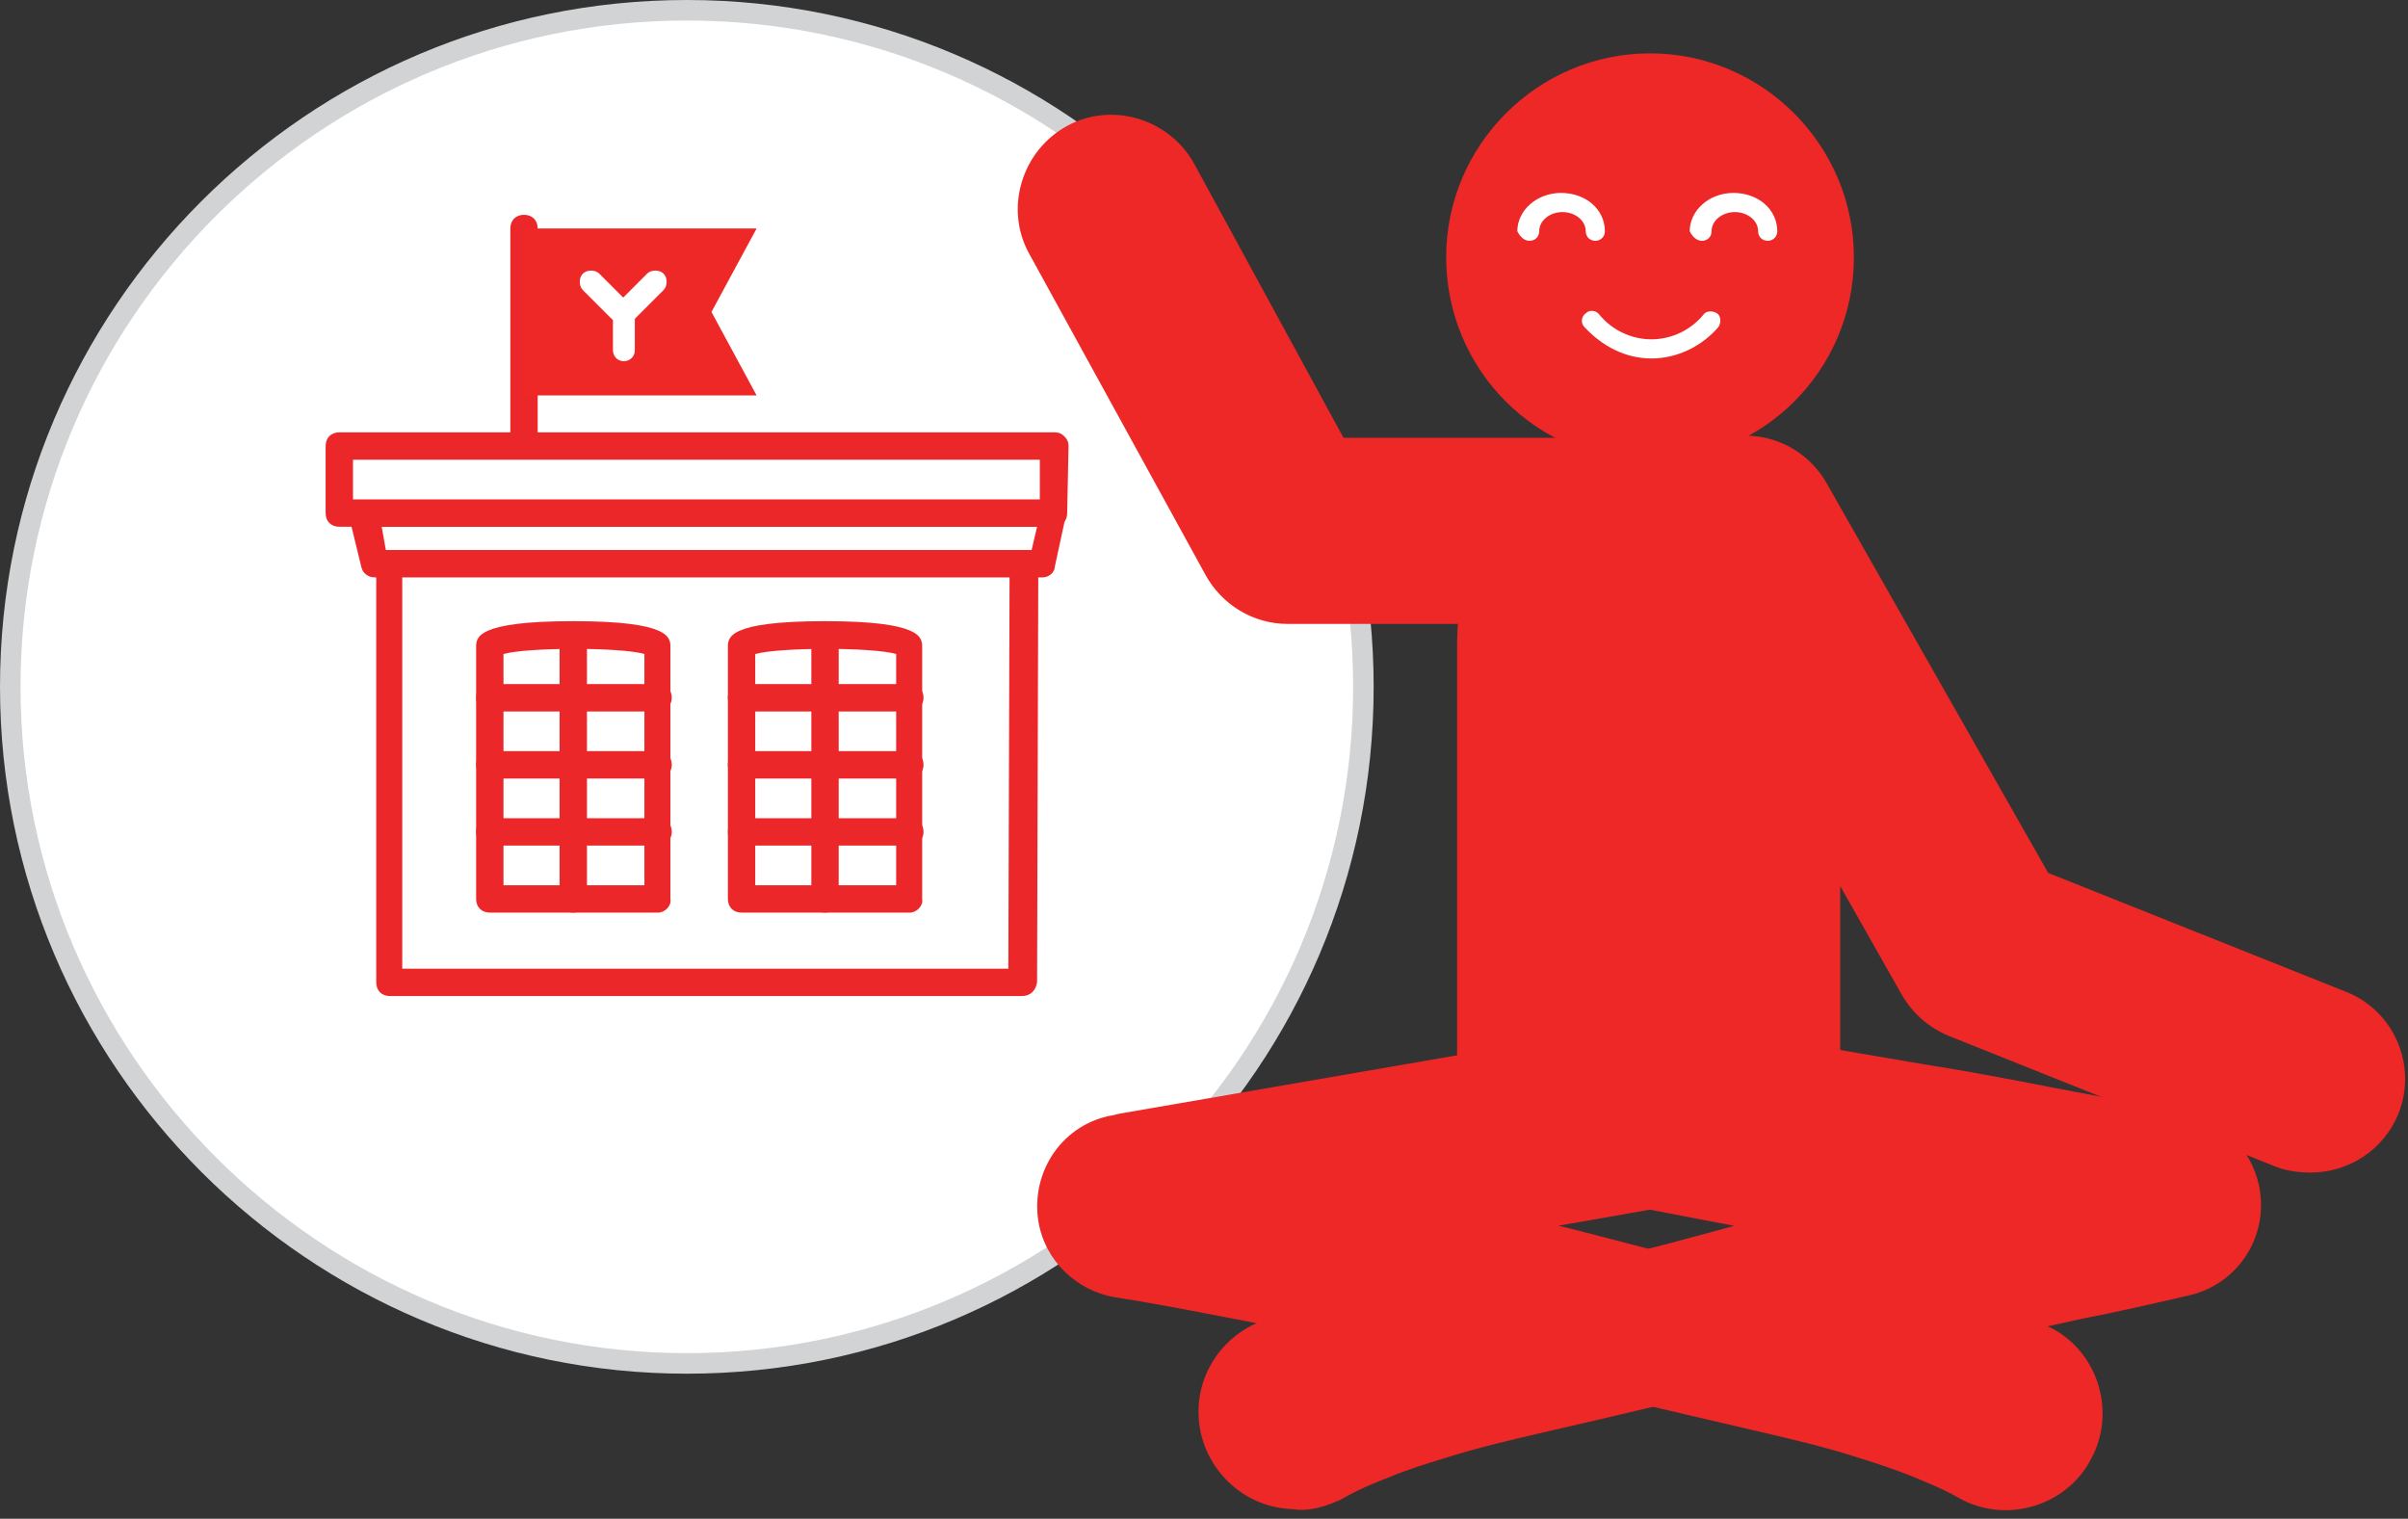 <svg width="176" height="111" viewBox="0 0 176 111" fill="none" xmlns="http://www.w3.org/2000/svg">
<rect x="0" y="0" width="176" height="111" fill="#333333" stroke="none"/>
<path d="M50.2 99.7C22.862 99.7 0.7 77.538 0.7 50.2C0.7 22.862 22.862 0.7 50.2 0.7C77.538 0.7 99.7 22.862 99.7 50.2C99.7 77.538 77.538 99.7 50.2 99.7Z" fill="white"/>
<path d="M50.2 100.4C77.9 100.4 100.4 77.9 100.4 50.2C100.4 22.5 77.9 0 50.2 0C22.5 0 2.28882e-05 22.5 2.28882e-05 50.2C2.28882e-05 77.9 22.6 100.4 50.2 100.4ZM50.2 1.5C77.1 1.5 98.9 23.4 98.9 50.2C98.9 77.1 77 98.9 50.2 98.9C23.4 98.9 1.5 77 1.5 50.2C1.5 23.3 23.4 1.5 50.2 1.5Z" fill="#D1D3D4"/>
<path d="M38.3 34.8C37.7 34.8 37.3 34.4 37.3 33.8V16.7C37.3 16.1 37.7 15.7 38.3 15.7C38.9 15.7 39.3 16.1 39.3 16.7V33.9C39.3 34.4 38.8 34.8 38.3 34.8Z" fill="#EC2729"/>
<path d="M55.3 28.9H38.3V16.7H55.3L52 22.8L55.3 28.9Z" fill="#EE2727"/>
<path d="M45.9 22.1C46.2 22.4 46.2 23 45.9 23.3C45.6 23.6 45 23.6 44.7 23.3L42.6 21.2C42.3 20.9 42.3 20.3 42.6 20C42.9 19.7 43.5 19.7 43.8 20L45.9 22.1Z" fill="white"/>
<path d="M45.2 22.1C44.9 22.4 44.9 23 45.2 23.3C45.5 23.6 46.1 23.6 46.4 23.3L48.5 21.2C48.8 20.9 48.8 20.3 48.5 20C48.2 19.7 47.6 19.7 47.3 20L45.2 22.1Z" fill="white"/>
<path d="M46.4 25.6C46.4 26.1 46 26.4 45.6 26.4C45.1 26.4 44.8 26 44.8 25.6V22.8C44.8 22.3 45.2 22 45.6 22C46.1 22 46.4 22.4 46.4 22.8V25.6Z" fill="white"/>
<path d="M74.8 37.5L74.7 71.8H28.5V37.5H74.8Z" fill="white"/>
<path d="M74.7 72.8H28.5C27.9 72.8 27.5 72.4 27.5 71.8V37.5C27.5 36.9 27.9 36.5 28.5 36.5H74.9C75.2 36.5 75.4 36.6 75.6 36.8C75.8 37 75.9 37.2 75.9 37.5L75.8 71.8C75.7 72.4 75.3 72.8 74.7 72.8ZM29.5 70.8H73.7L73.8 38.5H29.4V70.8H29.5Z" fill="#EC2729"/>
<path d="M77 37.5L76.2 41.2H27.5L26.6 37.5H77Z" fill="white"/>
<path d="M76.2 42.2H27.4C26.9 42.2 26.5 41.9 26.4 41.4L25.5 37.7C25.4 37.4 25.5 37.1 25.7 36.9C25.9 36.7 26.2 36.5 26.5 36.5H76.9C77.2 36.5 77.5 36.6 77.7 36.9C77.9 37.1 78 37.4 77.9 37.7L77.1 41.4C77.1 41.8 76.7 42.2 76.2 42.2ZM28.2 40.2H75.4L75.8 38.5H27.9L28.2 40.2Z" fill="#EC2729"/>
<path d="M77.1 32.6L77 37.5H24.8V32.6H77.1Z" fill="white"/>
<path d="M77 38.5H24.8C24.2 38.5 23.8 38.1 23.8 37.5V32.6C23.8 32 24.2 31.6 24.8 31.6H77.1C77.4 31.6 77.6 31.7 77.8 31.9C78 32.1 78.1 32.3 78.1 32.6L78 37.5C78 38.1 77.6 38.5 77 38.5ZM25.8 36.5H76V33.6H25.8V36.5Z" fill="#EC2729"/>
<path d="M54.2 47.3V65.7H66.5V47.3C66.5 46.1 54.2 46.1 54.2 47.3Z" fill="white"/>
<path d="M66.5 66.7H54.2C53.6 66.7 53.2 66.3 53.2 65.7V47.3C53.2 46.6 53.2 45.4 60.3 45.4C67.4 45.4 67.4 46.6 67.4 47.3V65.7C67.5 66.2 67 66.7 66.5 66.7ZM55.2 64.7H65.5V47.8C63.8 47.3 57 47.3 55.2 47.8V64.7Z" fill="#EC2729"/>
<path d="M60.3 66.7C59.7 66.7 59.3 66.3 59.3 65.7V47.3C59.3 46.7 59.7 46.3 60.3 46.3C60.9 46.3 61.3 46.7 61.3 47.3V65.7C61.3 66.2 60.9 66.7 60.3 66.7Z" fill="#EC2729"/>
<path d="M66.5 52H54.2C53.6 52 53.2 51.6 53.2 51C53.2 50.4 53.6 50 54.2 50H66.5C67.1 50 67.5 50.4 67.5 51C67.5 51.6 67 52 66.5 52Z" fill="#EC2729"/>
<path d="M66.5 56.9H54.2C53.6 56.9 53.2 56.5 53.2 55.9C53.2 55.3 53.6 54.9 54.2 54.9H66.5C67.1 54.9 67.5 55.3 67.5 55.9C67.5 56.5 67 56.9 66.5 56.9Z" fill="#EC2729"/>
<path d="M66.5 61.8H54.2C53.6 61.8 53.2 61.4 53.2 60.8C53.2 60.2 53.6 59.8 54.2 59.8H66.5C67.1 59.8 67.5 60.2 67.5 60.8C67.5 61.4 67 61.8 66.5 61.8Z" fill="#EC2729"/>
<path d="M35.8 47.3V65.7H48.1V47.3C48.1 46.1 35.8 46.1 35.8 47.3Z" fill="white"/>
<path d="M48.1 66.7H35.8C35.2 66.7 34.8 66.3 34.8 65.7V47.3C34.8 46.6 34.8 45.4 41.9 45.4C49 45.4 49 46.6 49 47.3V65.7C49.1 66.2 48.6 66.7 48.1 66.7ZM36.8 64.7H47.1V47.8C45.4 47.3 38.6 47.3 36.8 47.8V64.7Z" fill="#EC2729"/>
<path d="M41.9 66.7C41.3 66.7 40.9 66.3 40.9 65.7V47.3C40.9 46.7 41.3 46.3 41.9 46.3C42.5 46.3 42.9 46.7 42.9 47.3V65.7C42.9 66.2 42.5 66.7 41.9 66.7Z" fill="#EC2729"/>
<path d="M48.1 52H35.8C35.2 52 34.8 51.6 34.8 51C34.8 50.4 35.2 50 35.8 50H48.1C48.7 50 49.1 50.4 49.1 51C49.1 51.6 48.6 52 48.1 52Z" fill="#EC2729"/>
<path d="M48.1 56.9H35.8C35.2 56.9 34.8 56.5 34.8 55.9C34.8 55.3 35.2 54.9 35.8 54.9H48.1C48.7 54.9 49.1 55.3 49.1 55.9C49.1 56.5 48.6 56.9 48.1 56.9Z" fill="#EC2729"/>
<path d="M48.1 61.8H35.8C35.2 61.8 34.8 61.4 34.8 60.8C34.8 60.2 35.2 59.8 35.8 59.8H48.1C48.7 59.8 49.1 60.2 49.1 60.8C49.1 61.4 48.6 61.8 48.1 61.8Z" fill="#EC2729"/>
<path d="M105.7 18.8C105.7 27 112.3 33.7 120.6 33.7C128.8 33.7 135.5 27.1 135.5 18.8C135.5 10.6 128.8 3.9 120.6 3.9C112.4 3.9 105.7 10.6 105.7 18.8Z" fill="#EE2727"/>
<path d="M98 109.6C99.2 108.9 100.4 108.4 101.7 107.9C102.9 107.4 104.2 107 105.5 106.6C108 105.8 110.6 105.2 113.2 104.6C115.8 104 118.4 103.4 120.9 102.8C123.5 102.2 126.1 101.7 128.7 101.2L144.3 98C146.9 97.5 149.5 97 152.1 96.4C154.7 95.9 157.3 95.3 159.9 94.7C163.6 93.9 165.9 90.3 165.1 86.6C164.5 83.9 162.4 81.9 159.8 81.4L159.5 81.3C156.4 80.7 153.3 80.1 150.1 79.5C147 78.9 143.9 78.3 140.7 77.8L131.3 76.2C128.2 75.7 125 75.2 121.9 74.7C118.2 74.1 114.7 76.7 114.1 80.5C113.6 84.1 116 87.5 119.5 88.2C122.6 88.8 125.7 89.4 128.9 90L138.3 91.7C141.4 92.2 144.6 92.7 147.7 93.3C150.8 93.8 154 94.4 157.1 94.8L156.7 81.5C154.1 82.2 151.6 82.8 149 83.5C146.4 84.2 143.9 84.9 141.3 85.6L126 89.8C123.4 90.5 120.9 91.2 118.3 91.8C115.7 92.5 113.2 93.1 110.6 93.7C108 94.3 105.5 95 102.9 95.4C101.6 95.6 100.3 95.8 98.9 95.9C97.6 96 96.2 96.1 94.9 96.1C91 96 87.7 99.1 87.6 103C87.5 106.9 90.6 110.2 94.5 110.3C95.7 110.5 96.9 110.1 98 109.6Z" fill="#EE2727"/>
<path d="M119.4 74.9L81.8 81.4L81.4 81.5C77.7 82.1 75.3 85.6 75.9 89.3C76.4 92.2 78.7 94.3 81.4 94.8C84 95.2 86.6 95.7 89.2 96.2C91.8 96.7 94.4 97.2 97 97.7C99.6 98.2 102.2 98.8 104.8 99.3C107.4 99.9 110 100.4 112.6 101L120.3 102.7L128 104.5C130.6 105.1 133.2 105.7 135.7 106.5C137 106.9 138.2 107.3 139.5 107.8C140.7 108.3 142 108.8 143.2 109.5C146.6 111.4 151 110.1 152.8 106.7C154.7 103.3 153.4 98.9 150 97.1C148.8 96.5 147.6 96.2 146.3 96.2C144.9 96.2 143.6 96.2 142.3 96C141 95.9 139.7 95.7 138.3 95.5C135.7 95.1 133.1 94.4 130.6 93.8L122.9 91.9L115.2 89.9C112.6 89.3 110.1 88.6 107.5 87.9C104.9 87.2 102.4 86.5 99.8 85.8C97.2 85.1 94.7 84.4 92.2 83.7C89.7 83 87.1 82.2 84.6 81.4L84.2 94.8L121.8 88.2C125.5 87.5 128 84 127.4 80.3C126.7 76.7 123.1 74.2 119.4 74.9Z" fill="#EE2727"/>
<path d="M111.8 17.6C112.2 17.6 112.5 17.3 112.5 16.9C112.5 16.1 113.3 15.5 114.2 15.5C115.1 15.5 115.9 16.1 115.9 16.9C115.9 17.3 116.2 17.6 116.6 17.6C117 17.6 117.3 17.3 117.3 16.9C117.3 15.3 115.9 14.1 114.1 14.1C112.3 14.1 110.9 15.4 110.9 16.9C111.1 17.3 111.4 17.6 111.8 17.6Z" fill="white"/>
<path d="M124.4 17.6C124.8 17.6 125.1 17.3 125.1 16.9C125.1 16.1 125.9 15.5 126.8 15.5C127.7 15.5 128.5 16.1 128.5 16.9C128.5 17.3 128.8 17.6 129.2 17.6C129.6 17.6 129.9 17.3 129.9 16.9C129.9 15.3 128.5 14.1 126.7 14.1C124.9 14.1 123.5 15.4 123.5 16.9C123.7 17.3 124 17.6 124.4 17.6Z" fill="white"/>
<path d="M120.7 26.2C122.6 26.2 124.4 25.3 125.6 23.9C125.8 23.6 125.8 23.1 125.5 22.9C125.2 22.7 124.7 22.7 124.5 23C123.6 24.1 122.2 24.8 120.7 24.8C119.2 24.8 117.8 24.1 116.9 23C116.7 22.7 116.2 22.6 115.9 22.9C115.6 23.1 115.5 23.6 115.8 23.9C117.1 25.3 118.8 26.2 120.7 26.2Z" fill="white"/>
<path d="M94.1 45.6H114C117.8 45.6 120.8 42.5 120.8 38.8C120.8 35.1 117.7 32 114 32H98.2L87.3 12C85.5 8.7 81.3 7.4 78 9.2C74.7 11 73.4 15.2 75.2 18.5L88.1 42C89.3 44.2 91.6 45.6 94.1 45.6Z" fill="#EE2727"/>
<path d="M168.9 85.7C171.6 85.7 174.2 84.1 175.3 81.4C176.7 77.9 175 73.9 171.5 72.5L149.7 63.8L133.5 35.3C131.6 32 127.5 30.9 124.2 32.7C120.9 34.6 119.8 38.7 121.6 42L139 72.7C139.8 74.1 141 75.1 142.4 75.7L166.4 85.3C167.2 85.6 168.1 85.7 168.9 85.7Z" fill="#EE2727"/>
<path d="M106.5 79.4C106.5 87.1 112.8 86.4 120.5 86.4C128.2 86.4 134.5 87.1 134.5 79.4V46.9C134.5 39.2 128.2 32.9 120.5 32.9C112.8 32.9 106.5 39.2 106.5 46.9V79.4Z" fill="#EE2727"/>
</svg>
